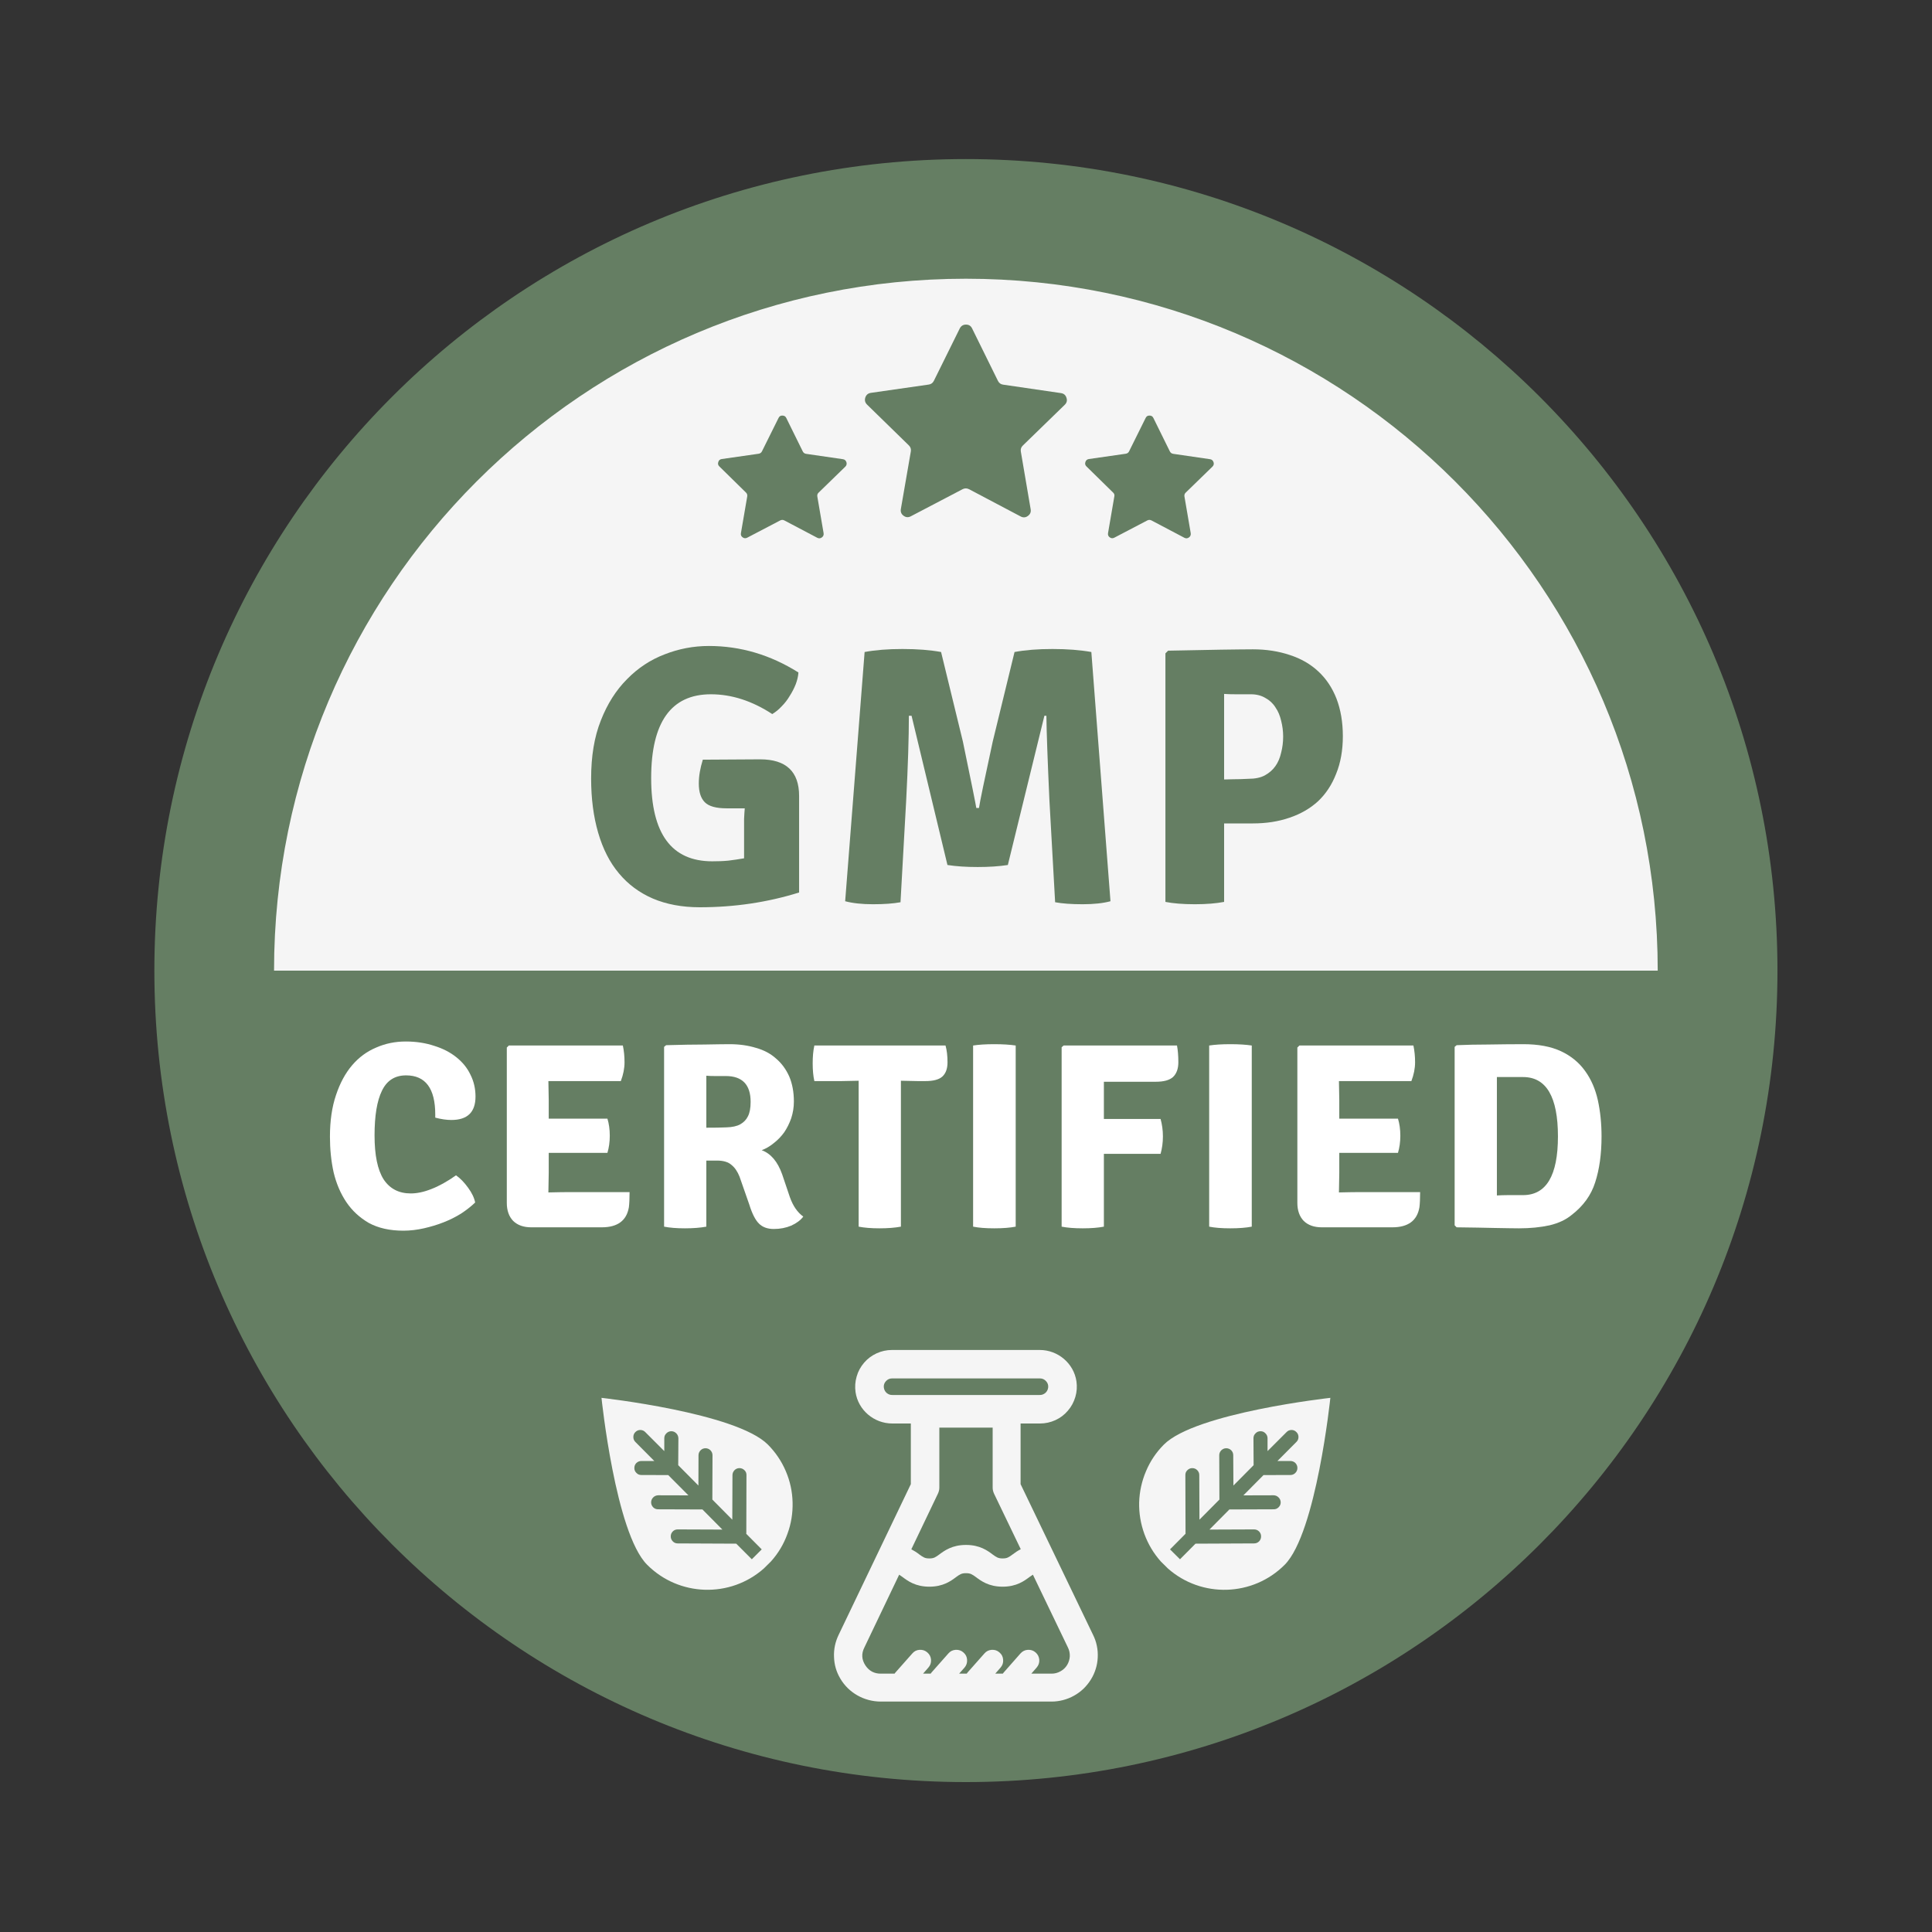 <svg version="1.0" preserveAspectRatio="xMidYMid meet" height="120" viewBox="0 0 90 90" zoomAndPan="magnify" width="120" xmlns:xlink="http://www.w3.org/1999/xlink" xmlns="http://www.w3.org/2000/svg"><rect x="0" y="0" width="90" height="90" fill="#333333" stroke="none"/><defs><g></g><clipPath id="c9d8bbe1c2"><path clip-rule="nonzero" d="M 29.062 55.5 L 65.355 55.5 L 65.355 70.199 L 29.062 70.199 Z M 29.062 55.5"></path></clipPath><clipPath id="51b75b2c34"><path clip-rule="nonzero" d="M 33.562 55.5 L 60.844 55.5 C 63.332 55.5 65.344 57.516 65.344 60 L 65.344 65.699 C 65.344 68.184 63.332 70.199 60.844 70.199 L 33.562 70.199 C 31.078 70.199 29.062 68.184 29.062 65.699 L 29.062 60 C 29.062 57.516 31.078 55.5 33.562 55.5 Z M 33.562 55.5"></path></clipPath><clipPath id="cd8d6b6e8b"><path clip-rule="nonzero" d="M 0.062 0.5 L 36.355 0.5 L 36.355 15.199 L 0.062 15.199 Z M 0.062 0.5"></path></clipPath><clipPath id="bc7b1205f1"><path clip-rule="nonzero" d="M 4.562 0.5 L 31.844 0.5 C 34.332 0.5 36.344 2.516 36.344 5 L 36.344 10.699 C 36.344 13.184 34.332 15.199 31.844 15.199 L 4.562 15.199 C 2.078 15.199 0.062 13.184 0.062 10.699 L 0.062 5 C 0.062 2.516 2.078 0.5 4.562 0.5 Z M 4.562 0.5"></path></clipPath><clipPath id="1d05b96783"><rect height="16" y="0" width="37" x="0"></rect></clipPath><clipPath id="36f4e35876"><path clip-rule="nonzero" d="M 18 38.691 L 76.336 38.691 L 76.336 51.742 L 18 51.742 Z M 18 38.691"></path></clipPath><clipPath id="7b861ba26c"><path clip-rule="nonzero" d="M 0 0.691 L 58.336 0.691 L 58.336 13.742 L 0 13.742 Z M 0 0.691"></path></clipPath><clipPath id="ecd88d71cf"><rect height="14" y="0" width="59" x="0"></rect></clipPath><clipPath id="76bde37843"><path clip-rule="nonzero" d="M 7.191 7.41 L 82.941 7.41 L 82.941 83.16 L 7.191 83.16 Z M 7.191 7.41"></path></clipPath><clipPath id="8807fb7246"><path clip-rule="nonzero" d="M 20.074 26.941 L 70.379 26.941 L 70.379 43.141 L 20.074 43.141 Z M 20.074 26.941"></path></clipPath><clipPath id="bb3fc8554e"><path clip-rule="nonzero" d="M 0.074 0.941 L 50.379 0.941 L 50.379 17.141 L 0.074 17.141 Z M 0.074 0.941"></path></clipPath><clipPath id="877d7ba966"><rect height="18" y="0" width="51" x="0"></rect></clipPath><clipPath id="1790de8f52"><path clip-rule="nonzero" d="M 12.555 46.957 L 78.105 46.957 L 78.105 60.156 L 12.555 60.156 Z M 12.555 46.957"></path></clipPath><clipPath id="5f0b348cb1"><path clip-rule="nonzero" d="M 0.555 0.957 L 66.105 0.957 L 66.105 14.156 L 0.555 14.156 Z M 0.555 0.957"></path></clipPath><clipPath id="5f21556d94"><rect height="15" y="0" width="67" x="0"></rect></clipPath><clipPath id="07386c51f4"><rect height="22" y="0" width="40" x="0"></rect></clipPath><clipPath id="8b7430ad8c"><rect height="16" y="0" width="62" x="0"></rect></clipPath></defs><g clip-path="url(#c9d8bbe1c2)"><g clip-path="url(#51b75b2c34)"><g transform="matrix(1, 0, 0, 1, 29, 55)"><g clip-path="url(#1d05b96783)"><g clip-path="url(#cd8d6b6e8b)"><g clip-path="url(#bc7b1205f1)"><path fill-rule="nonzero" fill-opacity="1" d="M 0.062 0.5 L 36.355 0.5 L 36.355 15.199 L 0.062 15.199 Z M 0.062 0.5" fill="#657e63"></path></g></g></g></g></g></g><g clip-path="url(#36f4e35876)"><g transform="matrix(1, 0, 0, 1, 18, 38)"><g clip-path="url(#ecd88d71cf)"><g clip-path="url(#7b861ba26c)"><path fill-rule="nonzero" fill-opacity="1" d="M 0 0.691 L 58.32 0.691 L 58.32 13.742 L 0 13.742 Z M 0 0.691" fill="#657e63"></path></g></g></g></g><path fill-rule="nonzero" fill-opacity="1" d="M 44.996 10.195 C 46.141 10.195 47.285 10.254 48.426 10.363 C 49.57 10.477 50.703 10.645 51.828 10.871 C 52.953 11.094 54.062 11.371 55.16 11.703 C 56.258 12.039 57.336 12.422 58.395 12.863 C 59.453 13.301 60.492 13.789 61.5 14.332 C 62.512 14.871 63.496 15.461 64.449 16.098 C 65.402 16.734 66.324 17.418 67.211 18.145 C 68.098 18.871 68.945 19.641 69.754 20.453 C 70.566 21.262 71.336 22.113 72.062 23 C 72.789 23.887 73.473 24.805 74.109 25.758 C 74.746 26.711 75.336 27.695 75.879 28.707 C 76.418 29.719 76.906 30.754 77.348 31.812 C 77.785 32.871 78.172 33.949 78.504 35.047 C 78.836 36.145 79.113 37.258 79.34 38.383 C 79.562 39.508 79.73 40.641 79.844 41.781 C 79.957 42.922 80.012 44.066 80.012 45.215 C 80.012 46.359 79.957 47.504 79.844 48.645 C 79.73 49.785 79.562 50.918 79.34 52.043 C 79.113 53.168 78.836 54.281 78.504 55.379 C 78.172 56.477 77.785 57.555 77.348 58.613 C 76.906 59.672 76.418 60.707 75.879 61.719 C 75.336 62.73 74.746 63.715 74.109 64.668 C 73.473 65.621 72.789 66.539 72.062 67.426 C 71.336 68.312 70.566 69.164 69.754 69.973 C 68.945 70.785 68.098 71.555 67.211 72.281 C 66.324 73.008 65.402 73.691 64.449 74.328 C 63.496 74.965 62.512 75.555 61.5 76.094 C 60.492 76.637 59.453 77.125 58.395 77.562 C 57.336 78.004 56.258 78.391 55.16 78.723 C 54.062 79.055 52.953 79.332 51.828 79.555 C 50.703 79.781 49.57 79.949 48.426 80.062 C 47.285 80.172 46.141 80.23 44.996 80.23 C 43.848 80.23 42.703 80.172 41.562 80.062 C 40.422 79.949 39.289 79.781 38.164 79.555 C 37.039 79.332 35.93 79.055 34.832 78.723 C 33.734 78.391 32.656 78.004 31.594 77.562 C 30.535 77.125 29.5 76.637 28.488 76.094 C 27.477 75.555 26.496 74.965 25.543 74.328 C 24.586 73.691 23.668 73.008 22.781 72.281 C 21.895 71.555 21.047 70.785 20.234 69.973 C 19.426 69.164 18.656 68.312 17.926 67.426 C 17.199 66.539 16.516 65.621 15.879 64.668 C 15.242 63.715 14.652 62.73 14.113 61.719 C 13.574 60.707 13.082 59.672 12.645 58.613 C 12.207 57.555 11.82 56.477 11.488 55.379 C 11.152 54.281 10.875 53.168 10.652 52.043 C 10.43 50.918 10.262 49.785 10.148 48.645 C 10.035 47.504 9.98 46.359 9.98 45.215 C 9.98 44.066 10.035 42.922 10.148 41.781 C 10.262 40.641 10.43 39.508 10.652 38.383 C 10.875 37.258 11.152 36.145 11.488 35.047 C 11.82 33.949 12.207 32.871 12.645 31.812 C 13.082 30.754 13.574 29.719 14.113 28.707 C 14.652 27.695 15.242 26.711 15.879 25.758 C 16.516 24.805 17.199 23.887 17.926 23 C 18.656 22.113 19.426 21.262 20.234 20.453 C 21.047 19.641 21.895 18.871 22.781 18.145 C 23.668 17.418 24.586 16.734 25.543 16.098 C 26.496 15.461 27.477 14.871 28.488 14.332 C 29.5 13.789 30.535 13.301 31.594 12.863 C 32.656 12.422 33.734 12.039 34.832 11.703 C 35.93 11.371 37.039 11.094 38.164 10.871 C 39.289 10.645 40.422 10.477 41.562 10.363 C 42.703 10.254 43.848 10.195 44.996 10.195 Z M 44.996 10.195" fill="#f5f5f5"></path><g clip-path="url(#76bde37843)"><path fill-rule="nonzero" fill-opacity="1" d="M 44.996 7.41 C 24.117 7.41 7.191 24.336 7.191 45.215 C 7.191 66.09 24.117 83.016 44.996 83.016 C 65.875 83.016 82.801 66.09 82.801 45.215 C 82.801 24.336 65.875 7.41 44.996 7.41 Z M 44.996 12.984 C 62.793 12.984 77.223 27.414 77.223 45.215 L 12.766 45.215 C 12.766 27.414 27.195 12.984 44.996 12.984 Z M 44.996 12.984" fill="#657e63"></path></g><path fill-rule="nonzero" fill-opacity="1" d="M 46.727 17.918 L 49.422 18.312 C 49.555 18.332 49.641 18.402 49.68 18.531 C 49.723 18.656 49.695 18.766 49.598 18.859 L 47.648 20.754 C 47.566 20.832 47.535 20.93 47.555 21.039 L 48.012 23.723 C 48.035 23.852 47.992 23.957 47.883 24.035 C 47.777 24.113 47.664 24.121 47.547 24.059 L 45.141 22.789 C 45.039 22.738 44.941 22.738 44.84 22.789 L 42.43 24.051 C 42.312 24.113 42.199 24.105 42.094 24.027 C 41.984 23.949 41.945 23.844 41.965 23.715 L 42.43 21.031 C 42.449 20.922 42.418 20.828 42.34 20.75 L 40.391 18.848 C 40.297 18.754 40.27 18.645 40.309 18.52 C 40.352 18.391 40.438 18.32 40.57 18.301 L 43.266 17.914 C 43.375 17.898 43.453 17.84 43.504 17.738 L 44.711 15.297 C 44.773 15.18 44.867 15.121 45 15.121 C 45.133 15.121 45.227 15.18 45.285 15.301 L 46.488 17.742 C 46.539 17.844 46.617 17.902 46.727 17.918 Z M 46.727 17.918" fill="#657e63"></path><path fill-rule="nonzero" fill-opacity="1" d="M 54.652 21.141 L 56.367 21.391 C 56.449 21.402 56.504 21.449 56.531 21.531 C 56.559 21.609 56.539 21.68 56.48 21.738 L 55.234 22.949 C 55.184 22.996 55.164 23.059 55.176 23.129 L 55.469 24.84 C 55.48 24.922 55.453 24.988 55.387 25.035 C 55.316 25.086 55.246 25.09 55.172 25.051 L 53.637 24.242 C 53.574 24.211 53.512 24.211 53.449 24.242 L 51.91 25.047 C 51.836 25.086 51.766 25.082 51.695 25.031 C 51.629 24.984 51.602 24.918 51.617 24.832 L 51.91 23.125 C 51.926 23.055 51.906 22.992 51.852 22.945 L 50.613 21.73 C 50.551 21.672 50.535 21.602 50.562 21.523 C 50.586 21.441 50.645 21.395 50.727 21.383 L 52.441 21.137 C 52.516 21.125 52.566 21.09 52.598 21.023 L 53.367 19.473 C 53.402 19.395 53.465 19.355 53.551 19.359 C 53.633 19.359 53.695 19.395 53.73 19.473 L 54.496 21.027 C 54.527 21.09 54.578 21.129 54.652 21.141 Z M 54.652 21.141" fill="#657e63"></path><path fill-rule="nonzero" fill-opacity="1" d="M 37.547 21.141 L 39.266 21.391 C 39.348 21.402 39.402 21.449 39.43 21.531 C 39.453 21.609 39.438 21.68 39.379 21.738 L 38.133 22.949 C 38.082 22.996 38.062 23.059 38.074 23.129 L 38.367 24.84 C 38.379 24.922 38.352 24.988 38.285 25.035 C 38.215 25.086 38.145 25.09 38.07 25.051 L 36.535 24.242 C 36.473 24.211 36.41 24.211 36.348 24.242 L 34.809 25.047 C 34.734 25.086 34.664 25.082 34.594 25.031 C 34.527 24.984 34.5 24.918 34.516 24.832 L 34.809 23.125 C 34.82 23.055 34.801 22.992 34.75 22.945 L 33.512 21.73 C 33.449 21.672 33.434 21.602 33.461 21.523 C 33.484 21.441 33.539 21.395 33.625 21.383 L 35.34 21.137 C 35.41 21.125 35.465 21.09 35.496 21.023 L 36.266 19.473 C 36.301 19.395 36.363 19.355 36.445 19.359 C 36.531 19.359 36.594 19.395 36.629 19.473 L 37.395 21.027 C 37.426 21.09 37.477 21.129 37.547 21.141 Z M 37.547 21.141" fill="#657e63"></path><path fill-rule="nonzero" fill-opacity="1" d="M 24.977 42.043 L 24.977 27.477 L 28.227 27.477 L 28.227 39.148 L 34.438 39.148 L 34.438 42.043 Z M 24.977 42.043" fill="#657e63"></path><path fill-rule="nonzero" fill-opacity="1" d="M 47.715 42.043 L 46.359 38.898 L 40.254 38.898 L 38.898 42.043 L 35.438 42.043 L 41.734 27.477 L 44.879 27.477 L 51.176 42.043 Z M 43.316 31.812 L 41.484 36.043 L 45.129 36.043 Z M 43.316 31.812" fill="#657e63"></path><path fill-rule="nonzero" fill-opacity="1" d="M 59.762 42.043 L 53.383 42.043 L 53.383 27.477 L 59.055 27.477 C 60.039 27.477 60.891 27.594 61.605 27.828 C 62.32 28.066 62.859 28.387 63.223 28.789 C 63.875 29.539 64.199 30.387 64.199 31.332 C 64.199 32.473 63.832 33.32 63.098 33.875 C 62.848 34.07 62.672 34.191 62.574 34.238 C 62.477 34.289 62.305 34.367 62.055 34.477 C 62.957 34.672 63.676 35.078 64.211 35.699 C 64.746 36.316 65.012 37.082 65.012 38 C 65.012 39.016 64.668 39.91 63.973 40.688 C 63.164 41.594 61.762 42.043 59.762 42.043 Z M 56.637 33.375 L 58.176 33.375 C 59.082 33.375 59.75 33.277 60.188 33.082 C 60.625 32.887 60.844 32.469 60.844 31.82 C 60.844 31.176 60.645 30.746 60.242 30.539 C 59.836 30.332 59.156 30.227 58.199 30.227 L 56.637 30.227 Z M 56.637 39.293 L 58.867 39.293 C 59.797 39.293 60.496 39.18 60.961 38.949 C 61.426 38.719 61.656 38.27 61.656 37.594 C 61.656 36.922 61.41 36.477 60.918 36.262 C 60.426 36.047 59.637 35.938 58.551 35.938 L 56.637 35.938 Z M 56.637 39.293" fill="#657e63"></path><path fill-rule="nonzero" fill-opacity="1" d="M 19.438 50.809 L 19.438 59.641 L 16.992 59.641 L 16.992 50.809 L 13.895 50.809 L 13.895 48.695 L 22.535 48.695 L 22.535 50.809 Z M 19.438 50.809" fill="#f5f5f5"></path><path fill-rule="nonzero" fill-opacity="1" d="M 32.602 48.695 L 32.602 50.871 L 27.156 50.871 L 27.156 53.125 L 32.055 53.125 L 32.055 55.207 L 27.156 55.207 L 27.156 57.477 L 32.773 57.477 L 32.773 59.641 L 24.711 59.641 L 24.711 48.695 Z M 32.602 48.695" fill="#f5f5f5"></path><path fill-rule="nonzero" fill-opacity="1" d="M 37.902 50.879 C 37.668 51.07 37.551 51.328 37.551 51.645 C 37.551 51.965 37.695 52.219 37.98 52.406 C 38.27 52.594 38.93 52.816 39.969 53.07 C 41.008 53.328 41.812 53.711 42.387 54.223 C 42.961 54.734 43.25 55.48 43.25 56.461 C 43.25 57.441 42.883 58.238 42.145 58.848 C 41.41 59.457 40.441 59.766 39.242 59.766 C 37.508 59.766 35.949 59.121 34.559 57.84 L 36.016 56.055 C 37.195 57.086 38.285 57.602 39.289 57.602 C 39.738 57.602 40.09 57.508 40.344 57.312 C 40.602 57.121 40.73 56.859 40.73 56.531 C 40.73 56.203 40.594 55.941 40.32 55.746 C 40.051 55.555 39.512 55.359 38.711 55.16 C 37.434 54.859 36.504 54.465 35.914 53.98 C 35.324 53.492 35.031 52.73 35.031 51.691 C 35.031 50.656 35.402 49.852 36.148 49.289 C 36.895 48.727 37.828 48.445 38.945 48.445 C 39.695 48.445 40.426 48.57 41.137 48.82 C 41.867 49.07 42.504 49.426 43.047 49.883 L 41.809 51.668 C 40.859 50.949 39.879 50.59 38.867 50.59 C 38.457 50.59 38.137 50.688 37.902 50.879 Z M 37.902 50.879" fill="#f5f5f5"></path><path fill-rule="nonzero" fill-opacity="1" d="M 50.262 50.809 L 50.262 59.641 L 47.82 59.641 L 47.82 50.809 L 44.723 50.809 L 44.723 48.695 L 53.363 48.695 L 53.363 50.809 Z M 50.262 50.809" fill="#f5f5f5"></path><path fill-rule="nonzero" fill-opacity="1" d="M 63.43 48.695 L 63.43 50.871 L 57.98 50.871 L 57.98 53.125 L 62.883 53.125 L 62.883 55.207 L 57.98 55.207 L 57.98 57.477 L 63.602 57.477 L 63.602 59.641 L 55.539 59.641 L 55.539 48.695 Z M 63.43 48.695" fill="#f5f5f5"></path><path fill-rule="nonzero" fill-opacity="1" d="M 74.531 50.129 C 75.574 51.082 76.098 52.41 76.098 54.113 C 76.098 55.812 75.59 57.16 74.57 58.152 C 73.551 59.145 72 59.641 69.914 59.641 L 66.172 59.641 L 66.172 48.695 L 70.039 48.695 C 71.988 48.695 73.488 49.172 74.531 50.129 Z M 72.738 56.633 C 73.34 56.07 73.641 55.25 73.641 54.176 C 73.641 53.098 73.34 52.273 72.738 51.691 C 72.137 51.113 71.219 50.824 69.977 50.824 L 68.613 50.824 L 68.613 57.477 L 70.164 57.477 C 71.281 57.477 72.137 57.195 72.738 56.633 Z M 72.738 56.633" fill="#f5f5f5"></path><path fill-rule="nonzero" fill-opacity="1" d="M 35.773 67.297 C 34.301 65.812 28.02 65.117 28.02 65.117 C 28.02 65.117 28.668 71.402 30.141 72.887 C 31.625 74.383 34.016 74.449 35.578 73.07 L 35.914 72.738 C 36.254 72.359 36.508 71.934 36.68 71.457 C 36.855 70.984 36.934 70.492 36.922 69.988 C 36.91 69.484 36.805 68.996 36.605 68.531 C 36.406 68.066 36.129 67.656 35.773 67.297 Z M 35.023 72.637 L 34.297 71.91 C 34.289 71.91 34.281 71.91 34.27 71.91 L 31.57 71.898 C 31.48 71.898 31.402 71.867 31.34 71.801 C 31.277 71.738 31.246 71.66 31.246 71.57 C 31.246 71.48 31.277 71.406 31.34 71.34 C 31.402 71.277 31.48 71.246 31.57 71.246 L 31.574 71.246 L 33.652 71.254 L 32.723 70.316 L 30.656 70.309 C 30.566 70.309 30.488 70.277 30.426 70.215 C 30.363 70.148 30.332 70.074 30.332 69.984 C 30.332 69.895 30.367 69.816 30.43 69.754 C 30.492 69.691 30.57 69.66 30.66 69.656 L 32.07 69.66 L 31.129 68.715 L 29.875 68.711 C 29.785 68.711 29.707 68.68 29.645 68.613 C 29.582 68.551 29.547 68.473 29.551 68.383 C 29.551 68.293 29.582 68.215 29.645 68.152 C 29.711 68.09 29.789 68.059 29.879 68.059 L 30.48 68.059 L 29.598 67.172 C 29.535 67.109 29.504 67.031 29.504 66.941 C 29.504 66.852 29.535 66.773 29.598 66.711 C 29.664 66.645 29.742 66.613 29.832 66.613 C 29.922 66.617 30 66.648 30.062 66.715 L 30.945 67.598 L 30.945 67 C 30.945 66.91 30.977 66.832 31.043 66.77 C 31.105 66.707 31.184 66.672 31.273 66.672 C 31.363 66.672 31.441 66.707 31.504 66.77 C 31.566 66.832 31.598 66.91 31.602 67 L 31.594 68.254 L 32.535 69.203 L 32.539 67.793 C 32.539 67.699 32.574 67.625 32.637 67.559 C 32.699 67.496 32.777 67.465 32.867 67.465 C 32.957 67.465 33.035 67.5 33.098 67.562 C 33.16 67.629 33.191 67.703 33.191 67.793 L 33.184 69.855 L 34.113 70.793 L 34.121 68.719 C 34.121 68.625 34.156 68.551 34.219 68.484 C 34.281 68.422 34.359 68.391 34.449 68.391 C 34.539 68.391 34.617 68.426 34.68 68.488 C 34.746 68.551 34.777 68.629 34.773 68.723 L 34.766 71.418 C 34.766 71.426 34.762 71.438 34.762 71.449 L 35.484 72.176 Z M 35.023 72.637" fill="#f5f5f5"></path><path fill-rule="nonzero" fill-opacity="1" d="M 54.074 72.738 L 54.41 73.07 C 55.973 74.449 58.363 74.383 59.848 72.891 C 61.32 71.402 61.973 65.117 61.973 65.117 C 61.973 65.117 55.688 65.812 54.215 67.297 C 53.859 67.656 53.582 68.066 53.387 68.531 C 53.188 68.996 53.082 69.484 53.066 69.988 C 53.055 70.492 53.137 70.984 53.309 71.457 C 53.484 71.934 53.738 72.359 54.074 72.738 Z M 54.504 72.176 L 55.227 71.449 C 55.227 71.438 55.227 71.426 55.227 71.418 L 55.219 68.723 C 55.215 68.629 55.246 68.551 55.312 68.488 C 55.375 68.426 55.449 68.391 55.539 68.391 C 55.629 68.391 55.707 68.422 55.77 68.484 C 55.836 68.551 55.867 68.625 55.867 68.719 L 55.875 70.793 L 56.805 69.855 L 56.797 67.793 C 56.797 67.703 56.828 67.629 56.891 67.562 C 56.957 67.5 57.031 67.465 57.121 67.465 C 57.211 67.465 57.289 67.496 57.355 67.559 C 57.418 67.625 57.449 67.699 57.449 67.793 L 57.457 69.203 L 58.398 68.254 L 58.391 67 C 58.391 66.91 58.422 66.832 58.488 66.77 C 58.551 66.703 58.629 66.672 58.719 66.672 C 58.809 66.672 58.887 66.703 58.949 66.77 C 59.012 66.832 59.047 66.91 59.047 67 L 59.047 67.598 L 59.93 66.715 C 59.992 66.648 60.066 66.617 60.16 66.613 C 60.25 66.613 60.328 66.645 60.391 66.711 C 60.457 66.773 60.488 66.852 60.488 66.941 C 60.488 67.031 60.457 67.109 60.391 67.172 L 59.508 68.059 L 60.113 68.059 C 60.203 68.059 60.277 68.09 60.344 68.152 C 60.406 68.219 60.438 68.293 60.438 68.383 C 60.438 68.473 60.406 68.551 60.344 68.613 C 60.281 68.676 60.207 68.711 60.117 68.711 L 58.859 68.715 L 57.922 69.66 L 59.332 69.656 C 59.422 69.66 59.496 69.691 59.559 69.754 C 59.625 69.816 59.656 69.895 59.66 69.984 C 59.66 70.074 59.629 70.148 59.562 70.215 C 59.5 70.277 59.426 70.309 59.336 70.309 L 57.27 70.316 L 56.34 71.254 L 58.414 71.246 L 58.418 71.246 C 58.512 71.246 58.586 71.277 58.652 71.34 C 58.715 71.406 58.746 71.48 58.746 71.57 C 58.746 71.664 58.715 71.738 58.652 71.805 C 58.586 71.867 58.512 71.898 58.418 71.898 L 55.719 71.91 C 55.711 71.91 55.703 71.91 55.691 71.91 L 54.969 72.637 Z M 54.504 72.176" fill="#f5f5f5"></path><path fill-rule="nonzero" fill-opacity="1" d="M 50.914 76.148 L 47.543 69.137 L 47.543 66.312 L 48.449 66.312 C 48.699 66.312 48.938 66.258 49.164 66.156 C 49.391 66.051 49.586 65.906 49.746 65.715 C 49.91 65.527 50.023 65.312 50.094 65.074 C 50.164 64.836 50.18 64.594 50.145 64.348 C 50.023 63.516 49.289 62.887 48.434 62.887 L 41.551 62.887 C 41.301 62.887 41.062 62.941 40.836 63.043 C 40.609 63.148 40.414 63.293 40.254 63.48 C 40.09 63.672 39.973 63.883 39.906 64.125 C 39.836 64.363 39.82 64.605 39.855 64.852 C 39.977 65.684 40.711 66.312 41.566 66.312 L 42.43 66.312 L 42.43 69.137 L 39.066 76.16 C 38.91 76.484 38.836 76.828 38.852 77.188 C 38.863 77.551 38.961 77.887 39.145 78.195 C 39.531 78.855 40.254 79.266 41.035 79.266 L 48.984 79.266 C 49.168 79.266 49.348 79.242 49.527 79.195 C 49.703 79.148 49.871 79.082 50.031 78.992 C 50.195 78.902 50.34 78.793 50.473 78.668 C 50.605 78.539 50.719 78.398 50.816 78.242 C 50.914 78.086 50.988 77.922 51.043 77.746 C 51.098 77.57 51.129 77.391 51.137 77.207 C 51.145 77.023 51.133 76.844 51.094 76.664 C 51.059 76.484 50.996 76.312 50.914 76.148 Z M 48.289 77.684 C 48.379 77.578 48.422 77.461 48.414 77.32 C 48.402 77.184 48.348 77.07 48.246 76.98 C 48.141 76.887 48.02 76.848 47.883 76.855 C 47.746 76.863 47.633 76.918 47.539 77.023 L 46.754 77.914 C 46.738 77.93 46.727 77.945 46.715 77.965 L 46.363 77.965 L 46.609 77.684 C 46.699 77.578 46.742 77.461 46.73 77.32 C 46.723 77.184 46.668 77.07 46.562 76.98 C 46.461 76.887 46.34 76.848 46.203 76.855 C 46.066 76.863 45.949 76.918 45.859 77.023 L 45.07 77.914 C 45.059 77.93 45.047 77.945 45.035 77.965 L 44.68 77.965 L 44.93 77.684 C 45.02 77.578 45.059 77.461 45.051 77.32 C 45.043 77.184 44.988 77.07 44.883 76.98 C 44.781 76.887 44.66 76.848 44.523 76.855 C 44.383 76.863 44.27 76.918 44.18 77.023 L 43.391 77.914 C 43.379 77.93 43.367 77.945 43.355 77.965 L 43 77.965 L 43.246 77.684 C 43.34 77.578 43.379 77.461 43.371 77.32 C 43.363 77.184 43.305 77.07 43.203 76.98 C 43.098 76.887 42.98 76.848 42.84 76.855 C 42.703 76.863 42.59 76.918 42.5 77.023 L 41.711 77.914 C 41.695 77.93 41.684 77.945 41.672 77.965 L 41.039 77.965 C 40.727 77.969 40.484 77.84 40.312 77.578 C 40.137 77.309 40.121 77.031 40.266 76.746 L 41.887 73.355 C 41.934 73.387 41.984 73.422 42.051 73.469 C 42.289 73.648 42.648 73.914 43.293 73.914 C 43.938 73.914 44.297 73.648 44.535 73.469 C 44.715 73.34 44.789 73.285 45 73.285 C 45.211 73.285 45.285 73.34 45.465 73.469 C 45.703 73.648 46.062 73.914 46.707 73.914 C 47.352 73.914 47.711 73.648 47.949 73.469 C 48.004 73.43 48.062 73.391 48.117 73.355 L 49.746 76.742 C 49.812 76.871 49.84 77.012 49.836 77.156 C 49.828 77.301 49.785 77.438 49.711 77.562 C 49.633 77.688 49.531 77.785 49.402 77.855 C 49.277 77.926 49.141 77.965 48.992 77.965 L 48.043 77.965 Z M 47.168 72.414 C 46.992 72.543 46.918 72.598 46.707 72.598 C 46.496 72.598 46.422 72.543 46.242 72.414 C 46.004 72.234 45.645 71.969 45 71.969 C 44.355 71.969 43.996 72.234 43.754 72.414 C 43.578 72.543 43.504 72.598 43.293 72.598 C 43.082 72.598 43.008 72.543 42.828 72.414 C 42.711 72.32 42.586 72.242 42.453 72.172 L 43.691 69.582 C 43.734 69.492 43.758 69.398 43.758 69.301 L 43.758 66.504 L 46.242 66.504 L 46.242 69.301 C 46.242 69.398 46.266 69.496 46.309 69.586 L 47.551 72.168 C 47.414 72.238 47.289 72.32 47.168 72.414 Z M 48.43 64.984 L 41.57 64.984 C 41.469 64.988 41.379 64.953 41.301 64.887 C 41.227 64.82 41.184 64.734 41.172 64.633 C 41.16 64.523 41.191 64.426 41.27 64.34 C 41.348 64.254 41.445 64.211 41.562 64.211 L 48.438 64.211 C 48.555 64.211 48.652 64.254 48.73 64.34 C 48.809 64.426 48.84 64.523 48.828 64.637 C 48.816 64.734 48.773 64.82 48.699 64.887 C 48.621 64.953 48.531 64.988 48.43 64.984 Z M 48.43 64.984" fill="#f5f5f5"></path><g clip-path="url(#8807fb7246)"><g transform="matrix(1, 0, 0, 1, 20, 26)"><g clip-path="url(#877d7ba966)"><g clip-path="url(#bb3fc8554e)"><path fill-rule="nonzero" fill-opacity="1" d="M 0.074 0.941 L 50.383 0.941 L 50.383 17.141 L 0.074 17.141 Z M 0.074 0.941" fill="#f5f5f5"></path></g></g></g></g><g clip-path="url(#1790de8f52)"><g transform="matrix(1, 0, 0, 1, 12, 46)"><g clip-path="url(#5f21556d94)"><g clip-path="url(#5f0b348cb1)"><path fill-rule="nonzero" fill-opacity="1" d="M 0.555 0.957 L 66.09 0.957 L 66.09 14.156 L 0.555 14.156 Z M 0.555 0.957" fill="#657e63"></path></g></g></g></g><g transform="matrix(1, 0, 0, 1, 26, 26)"><g clip-path="url(#07386c51f4)"><g fill-opacity="1" fill="#657e63"><g transform="translate(0.928, 16.014)"><g><path d="M 5.812 -6.625 L 8.484 -6.641 C 9.691 -6.641 10.297 -6.07 10.297 -4.938 L 10.297 -0.438 C 8.828 0.02 7.285 0.25 5.672 0.25 C 4.848 0.25 4.117 0.113 3.484 -0.156 C 2.859 -0.426 2.332 -0.816 1.906 -1.328 C 1.477 -1.836 1.156 -2.469 0.938 -3.219 C 0.719 -3.969 0.609 -4.812 0.609 -5.75 C 0.609 -6.789 0.758 -7.691 1.062 -8.453 C 1.363 -9.223 1.77 -9.863 2.281 -10.375 C 2.789 -10.895 3.375 -11.281 4.031 -11.531 C 4.688 -11.789 5.375 -11.922 6.094 -11.922 C 7.57 -11.922 8.961 -11.508 10.266 -10.688 C 10.254 -10.508 10.211 -10.328 10.141 -10.141 C 10.066 -9.953 9.973 -9.77 9.859 -9.594 C 9.754 -9.414 9.629 -9.254 9.484 -9.109 C 9.348 -8.961 9.203 -8.844 9.047 -8.75 C 8.109 -9.363 7.156 -9.672 6.188 -9.672 C 4.332 -9.672 3.406 -8.367 3.406 -5.766 C 3.406 -3.18 4.352 -1.891 6.25 -1.891 C 6.508 -1.891 6.758 -1.898 7 -1.922 C 7.25 -1.953 7.492 -1.988 7.734 -2.031 L 7.734 -3.172 C 7.734 -3.43 7.734 -3.66 7.734 -3.859 C 7.742 -4.055 7.754 -4.223 7.766 -4.359 L 6.922 -4.359 C 6.43 -4.359 6.094 -4.453 5.906 -4.641 C 5.719 -4.828 5.625 -5.117 5.625 -5.516 C 5.625 -5.859 5.688 -6.227 5.812 -6.625 Z M 5.812 -6.625"></path></g></g></g><g fill-opacity="1" fill="#657e63"><g transform="translate(12.433, 16.014)"><g><path d="M 0.938 -0.031 L 1.844 -11.641 C 2.344 -11.734 2.93 -11.781 3.609 -11.781 C 4.297 -11.781 4.895 -11.734 5.406 -11.641 L 6.422 -7.469 C 6.816 -5.57 7.023 -4.539 7.047 -4.375 L 7.172 -4.375 C 7.211 -4.656 7.426 -5.688 7.812 -7.469 L 8.828 -11.641 C 9.328 -11.734 9.914 -11.781 10.594 -11.781 C 11.281 -11.781 11.883 -11.734 12.406 -11.641 L 13.297 -0.031 C 12.953 0.062 12.52 0.109 12 0.109 C 11.477 0.109 11.051 0.078 10.719 0.016 L 10.453 -4.734 C 10.367 -6.617 10.32 -7.93 10.312 -8.672 L 10.219 -8.672 L 8.516 -1.719 C 8.109 -1.656 7.641 -1.625 7.109 -1.625 C 6.578 -1.625 6.109 -1.656 5.703 -1.719 L 4.031 -8.672 L 3.906 -8.672 C 3.906 -7.66 3.863 -6.348 3.781 -4.734 L 3.516 0.016 C 3.18 0.078 2.754 0.109 2.234 0.109 C 1.723 0.109 1.289 0.062 0.938 -0.031 Z M 0.938 -0.031"></path></g></g></g><g fill-opacity="1" fill="#657e63"><g transform="translate(26.993, 16.014)"><g><path d="M 5.375 -3.656 L 4.031 -3.656 L 4.031 0 C 3.664 0.07 3.211 0.109 2.672 0.109 C 2.109 0.109 1.648 0.07 1.297 0 L 1.297 -11.578 L 1.422 -11.703 C 2.41 -11.723 3.234 -11.738 3.891 -11.75 C 4.547 -11.758 5.039 -11.766 5.375 -11.766 C 6 -11.766 6.57 -11.676 7.094 -11.5 C 7.613 -11.332 8.055 -11.078 8.422 -10.734 C 8.785 -10.398 9.066 -9.977 9.266 -9.469 C 9.461 -8.957 9.562 -8.375 9.562 -7.719 C 9.562 -7.062 9.457 -6.477 9.25 -5.969 C 9.051 -5.457 8.77 -5.031 8.406 -4.688 C 8.039 -4.352 7.598 -4.098 7.078 -3.922 C 6.555 -3.742 5.988 -3.656 5.375 -3.656 Z M 4.031 -9.688 L 4.031 -5.703 C 4.352 -5.711 4.609 -5.719 4.797 -5.719 C 4.984 -5.727 5.102 -5.734 5.156 -5.734 C 5.469 -5.734 5.723 -5.785 5.922 -5.891 C 6.129 -6.004 6.297 -6.148 6.422 -6.328 C 6.547 -6.504 6.633 -6.711 6.688 -6.953 C 6.75 -7.191 6.781 -7.441 6.781 -7.703 C 6.781 -7.953 6.75 -8.195 6.688 -8.438 C 6.633 -8.676 6.547 -8.883 6.422 -9.062 C 6.305 -9.25 6.148 -9.395 5.953 -9.5 C 5.766 -9.613 5.539 -9.672 5.281 -9.672 C 5.02 -9.672 4.785 -9.672 4.578 -9.672 C 4.367 -9.672 4.188 -9.676 4.031 -9.688 Z M 4.031 -9.688"></path></g></g></g></g></g><g transform="matrix(1, 0, 0, 1, 14, 45)"><g clip-path="url(#8b7430ad8c)"><g fill-opacity="1" fill="#ffffff"><g transform="translate(0.932, 12.142)"><g><path d="M 5.344 -5.078 L 5.344 -5.219 C 5.344 -6.438 4.891 -7.047 3.984 -7.047 C 3.461 -7.047 3.086 -6.805 2.859 -6.328 C 2.629 -5.859 2.516 -5.164 2.516 -4.25 C 2.516 -3.332 2.656 -2.648 2.938 -2.203 C 3.227 -1.766 3.648 -1.547 4.203 -1.547 C 4.492 -1.547 4.812 -1.613 5.156 -1.75 C 5.508 -1.883 5.895 -2.098 6.312 -2.391 C 6.508 -2.254 6.695 -2.062 6.875 -1.812 C 7.051 -1.57 7.16 -1.344 7.203 -1.125 C 7.016 -0.945 6.797 -0.773 6.547 -0.609 C 6.297 -0.453 6.023 -0.316 5.734 -0.203 C 5.441 -0.086 5.133 0.004 4.812 0.078 C 4.5 0.148 4.18 0.188 3.859 0.188 C 3.223 0.188 2.688 0.066 2.25 -0.172 C 1.82 -0.422 1.473 -0.742 1.203 -1.141 C 0.93 -1.547 0.734 -2.008 0.609 -2.531 C 0.492 -3.062 0.438 -3.613 0.438 -4.188 C 0.438 -4.926 0.531 -5.57 0.719 -6.125 C 0.906 -6.688 1.156 -7.148 1.469 -7.516 C 1.789 -7.891 2.164 -8.164 2.594 -8.344 C 3.02 -8.531 3.477 -8.625 3.969 -8.625 C 4.457 -8.625 4.898 -8.555 5.297 -8.422 C 5.703 -8.297 6.047 -8.117 6.328 -7.891 C 6.617 -7.66 6.836 -7.391 6.984 -7.078 C 7.141 -6.766 7.219 -6.426 7.219 -6.062 C 7.219 -5.332 6.844 -4.969 6.094 -4.969 C 5.875 -4.969 5.625 -5.004 5.344 -5.078 Z M 5.344 -5.078"></path></g></g></g><g fill-opacity="1" fill="#ffffff"><g transform="translate(8.687, 12.142)"><g><path d="M 2.875 -2.5 L 2.859 -1.609 L 2.859 -1.594 C 3.242 -1.602 3.551 -1.609 3.781 -1.609 L 6.641 -1.609 C 6.641 -1.305 6.629 -1.07 6.609 -0.906 C 6.504 -0.281 6.082 0.031 5.344 0.031 L 2.062 0.031 C 1.707 0.031 1.426 -0.066 1.219 -0.266 C 1.02 -0.473 0.922 -0.754 0.922 -1.109 L 0.922 -8.344 L 1.016 -8.438 L 6.328 -8.438 C 6.379 -8.195 6.406 -7.938 6.406 -7.656 C 6.406 -7.375 6.348 -7.082 6.234 -6.781 L 2.859 -6.781 L 2.875 -5.891 L 2.875 -5.031 C 3.094 -5.031 3.375 -5.031 3.719 -5.031 L 5.609 -5.031 C 5.68 -4.801 5.719 -4.535 5.719 -4.234 C 5.719 -3.941 5.68 -3.676 5.609 -3.438 L 2.875 -3.438 Z M 2.875 -2.5"></path></g></g></g><g fill-opacity="1" fill="#ffffff"><g transform="translate(15.998, 12.142)"><g><path d="M 6.984 -5.828 C 6.984 -5.555 6.941 -5.297 6.859 -5.047 C 6.773 -4.805 6.664 -4.586 6.531 -4.391 C 6.395 -4.203 6.234 -4.035 6.047 -3.891 C 5.867 -3.742 5.68 -3.633 5.484 -3.562 C 5.91 -3.406 6.227 -3.031 6.438 -2.438 L 6.797 -1.375 C 6.941 -0.969 7.148 -0.664 7.422 -0.469 C 7.297 -0.301 7.109 -0.16 6.859 -0.047 C 6.617 0.055 6.348 0.109 6.047 0.109 C 5.754 0.109 5.523 0.023 5.359 -0.141 C 5.191 -0.305 5.039 -0.602 4.906 -1.031 L 4.453 -2.328 C 4.359 -2.566 4.234 -2.75 4.078 -2.875 C 3.93 -3.008 3.707 -3.078 3.406 -3.078 L 2.906 -3.078 L 2.906 0 C 2.633 0.051 2.301 0.078 1.906 0.078 C 1.52 0.078 1.195 0.051 0.938 0 L 0.938 -8.375 L 1.031 -8.453 C 1.738 -8.473 2.336 -8.484 2.828 -8.484 C 3.316 -8.492 3.703 -8.5 3.984 -8.5 C 4.441 -8.5 4.852 -8.441 5.219 -8.328 C 5.594 -8.223 5.906 -8.055 6.156 -7.828 C 6.414 -7.609 6.617 -7.332 6.766 -7 C 6.91 -6.664 6.984 -6.273 6.984 -5.828 Z M 2.906 -7.031 L 2.906 -4.609 C 3.27 -4.609 3.582 -4.613 3.844 -4.625 C 4.113 -4.633 4.328 -4.68 4.484 -4.766 C 4.648 -4.859 4.77 -4.984 4.844 -5.141 C 4.926 -5.297 4.969 -5.52 4.969 -5.812 C 4.969 -6.613 4.582 -7.016 3.812 -7.016 C 3.625 -7.016 3.453 -7.016 3.297 -7.016 C 3.148 -7.016 3.02 -7.02 2.906 -7.031 Z M 2.906 -7.031"></path></g></g></g><g fill-opacity="1" fill="#ffffff"><g transform="translate(23.827, 12.142)"><g><path d="M 4.141 -6.797 L 4.141 0 C 3.867 0.051 3.535 0.078 3.141 0.078 C 2.754 0.078 2.43 0.051 2.172 0 L 2.172 -6.797 L 1.375 -6.781 L 0.109 -6.781 C 0.055 -7.02 0.031 -7.297 0.031 -7.609 C 0.031 -7.922 0.055 -8.195 0.109 -8.438 L 6.219 -8.438 C 6.281 -8.219 6.312 -7.957 6.312 -7.656 C 6.312 -7.352 6.227 -7.129 6.062 -6.984 C 5.906 -6.848 5.645 -6.781 5.281 -6.781 L 4.922 -6.781 Z M 4.141 -6.797"></path></g></g></g><g fill-opacity="1" fill="#ffffff"><g transform="translate(30.362, 12.142)"><g><path d="M 0.969 0 L 0.969 -8.438 C 1.219 -8.477 1.547 -8.5 1.953 -8.5 C 2.359 -8.5 2.691 -8.477 2.953 -8.438 L 2.953 0 C 2.691 0.051 2.359 0.078 1.953 0.078 C 1.547 0.078 1.219 0.051 0.969 0 Z M 0.969 0"></path></g></g></g><g fill-opacity="1" fill="#ffffff"><g transform="translate(34.517, 12.142)"><g><path d="M 2.906 -6.75 L 2.906 -5.016 L 5.547 -5.016 C 5.617 -4.766 5.656 -4.492 5.656 -4.203 C 5.656 -3.91 5.617 -3.641 5.547 -3.391 L 2.906 -3.391 L 2.906 0 C 2.645 0.051 2.316 0.078 1.922 0.078 C 1.523 0.078 1.195 0.051 0.938 0 L 0.938 -8.359 L 1.031 -8.438 L 6.312 -8.438 C 6.352 -8.227 6.375 -7.969 6.375 -7.656 C 6.375 -7.352 6.289 -7.125 6.125 -6.969 C 5.957 -6.82 5.691 -6.75 5.328 -6.75 Z M 2.906 -6.75"></path></g></g></g><g fill-opacity="1" fill="#ffffff"><g transform="translate(41.359, 12.142)"><g><path d="M 0.969 0 L 0.969 -8.438 C 1.219 -8.477 1.547 -8.5 1.953 -8.5 C 2.359 -8.5 2.691 -8.477 2.953 -8.438 L 2.953 0 C 2.691 0.051 2.359 0.078 1.953 0.078 C 1.547 0.078 1.219 0.051 0.969 0 Z M 0.969 0"></path></g></g></g><g fill-opacity="1" fill="#ffffff"><g transform="translate(45.514, 12.142)"><g><path d="M 2.875 -2.5 L 2.859 -1.609 L 2.859 -1.594 C 3.242 -1.602 3.551 -1.609 3.781 -1.609 L 6.641 -1.609 C 6.641 -1.305 6.629 -1.07 6.609 -0.906 C 6.504 -0.281 6.082 0.031 5.344 0.031 L 2.062 0.031 C 1.707 0.031 1.426 -0.066 1.219 -0.266 C 1.02 -0.473 0.922 -0.754 0.922 -1.109 L 0.922 -8.344 L 1.016 -8.438 L 6.328 -8.438 C 6.379 -8.195 6.406 -7.938 6.406 -7.656 C 6.406 -7.375 6.348 -7.082 6.234 -6.781 L 2.859 -6.781 L 2.875 -5.891 L 2.875 -5.031 C 3.094 -5.031 3.375 -5.031 3.719 -5.031 L 5.609 -5.031 C 5.68 -4.801 5.719 -4.535 5.719 -4.234 C 5.719 -3.941 5.68 -3.676 5.609 -3.438 L 2.875 -3.438 Z M 2.875 -2.5"></path></g></g></g><g fill-opacity="1" fill="#ffffff"><g transform="translate(52.825, 12.142)"><g><path d="M 6.391 -0.547 C 6.129 -0.328 5.785 -0.164 5.359 -0.062 C 4.93 0.031 4.457 0.078 3.938 0.078 C 3.688 0.078 3.316 0.07 2.828 0.062 C 2.348 0.051 1.75 0.039 1.031 0.031 L 0.938 -0.062 L 0.938 -8.375 L 1.031 -8.453 C 1.5 -8.473 1.988 -8.484 2.5 -8.484 C 3.02 -8.492 3.566 -8.5 4.141 -8.5 C 4.836 -8.5 5.422 -8.391 5.891 -8.172 C 6.359 -7.953 6.734 -7.645 7.016 -7.25 C 7.297 -6.863 7.492 -6.41 7.609 -5.891 C 7.723 -5.367 7.781 -4.805 7.781 -4.203 C 7.781 -3.379 7.68 -2.664 7.484 -2.062 C 7.297 -1.469 6.93 -0.961 6.391 -0.547 Z M 4.125 -1.469 C 5.207 -1.469 5.75 -2.379 5.75 -4.203 C 5.75 -6.047 5.207 -6.969 4.125 -6.969 C 3.863 -6.969 3.629 -6.969 3.422 -6.969 C 3.223 -6.969 3.051 -6.969 2.906 -6.969 L 2.906 -1.453 C 3.051 -1.461 3.223 -1.469 3.422 -1.469 C 3.629 -1.469 3.863 -1.469 4.125 -1.469 Z M 4.125 -1.469"></path></g></g></g></g></g></svg>